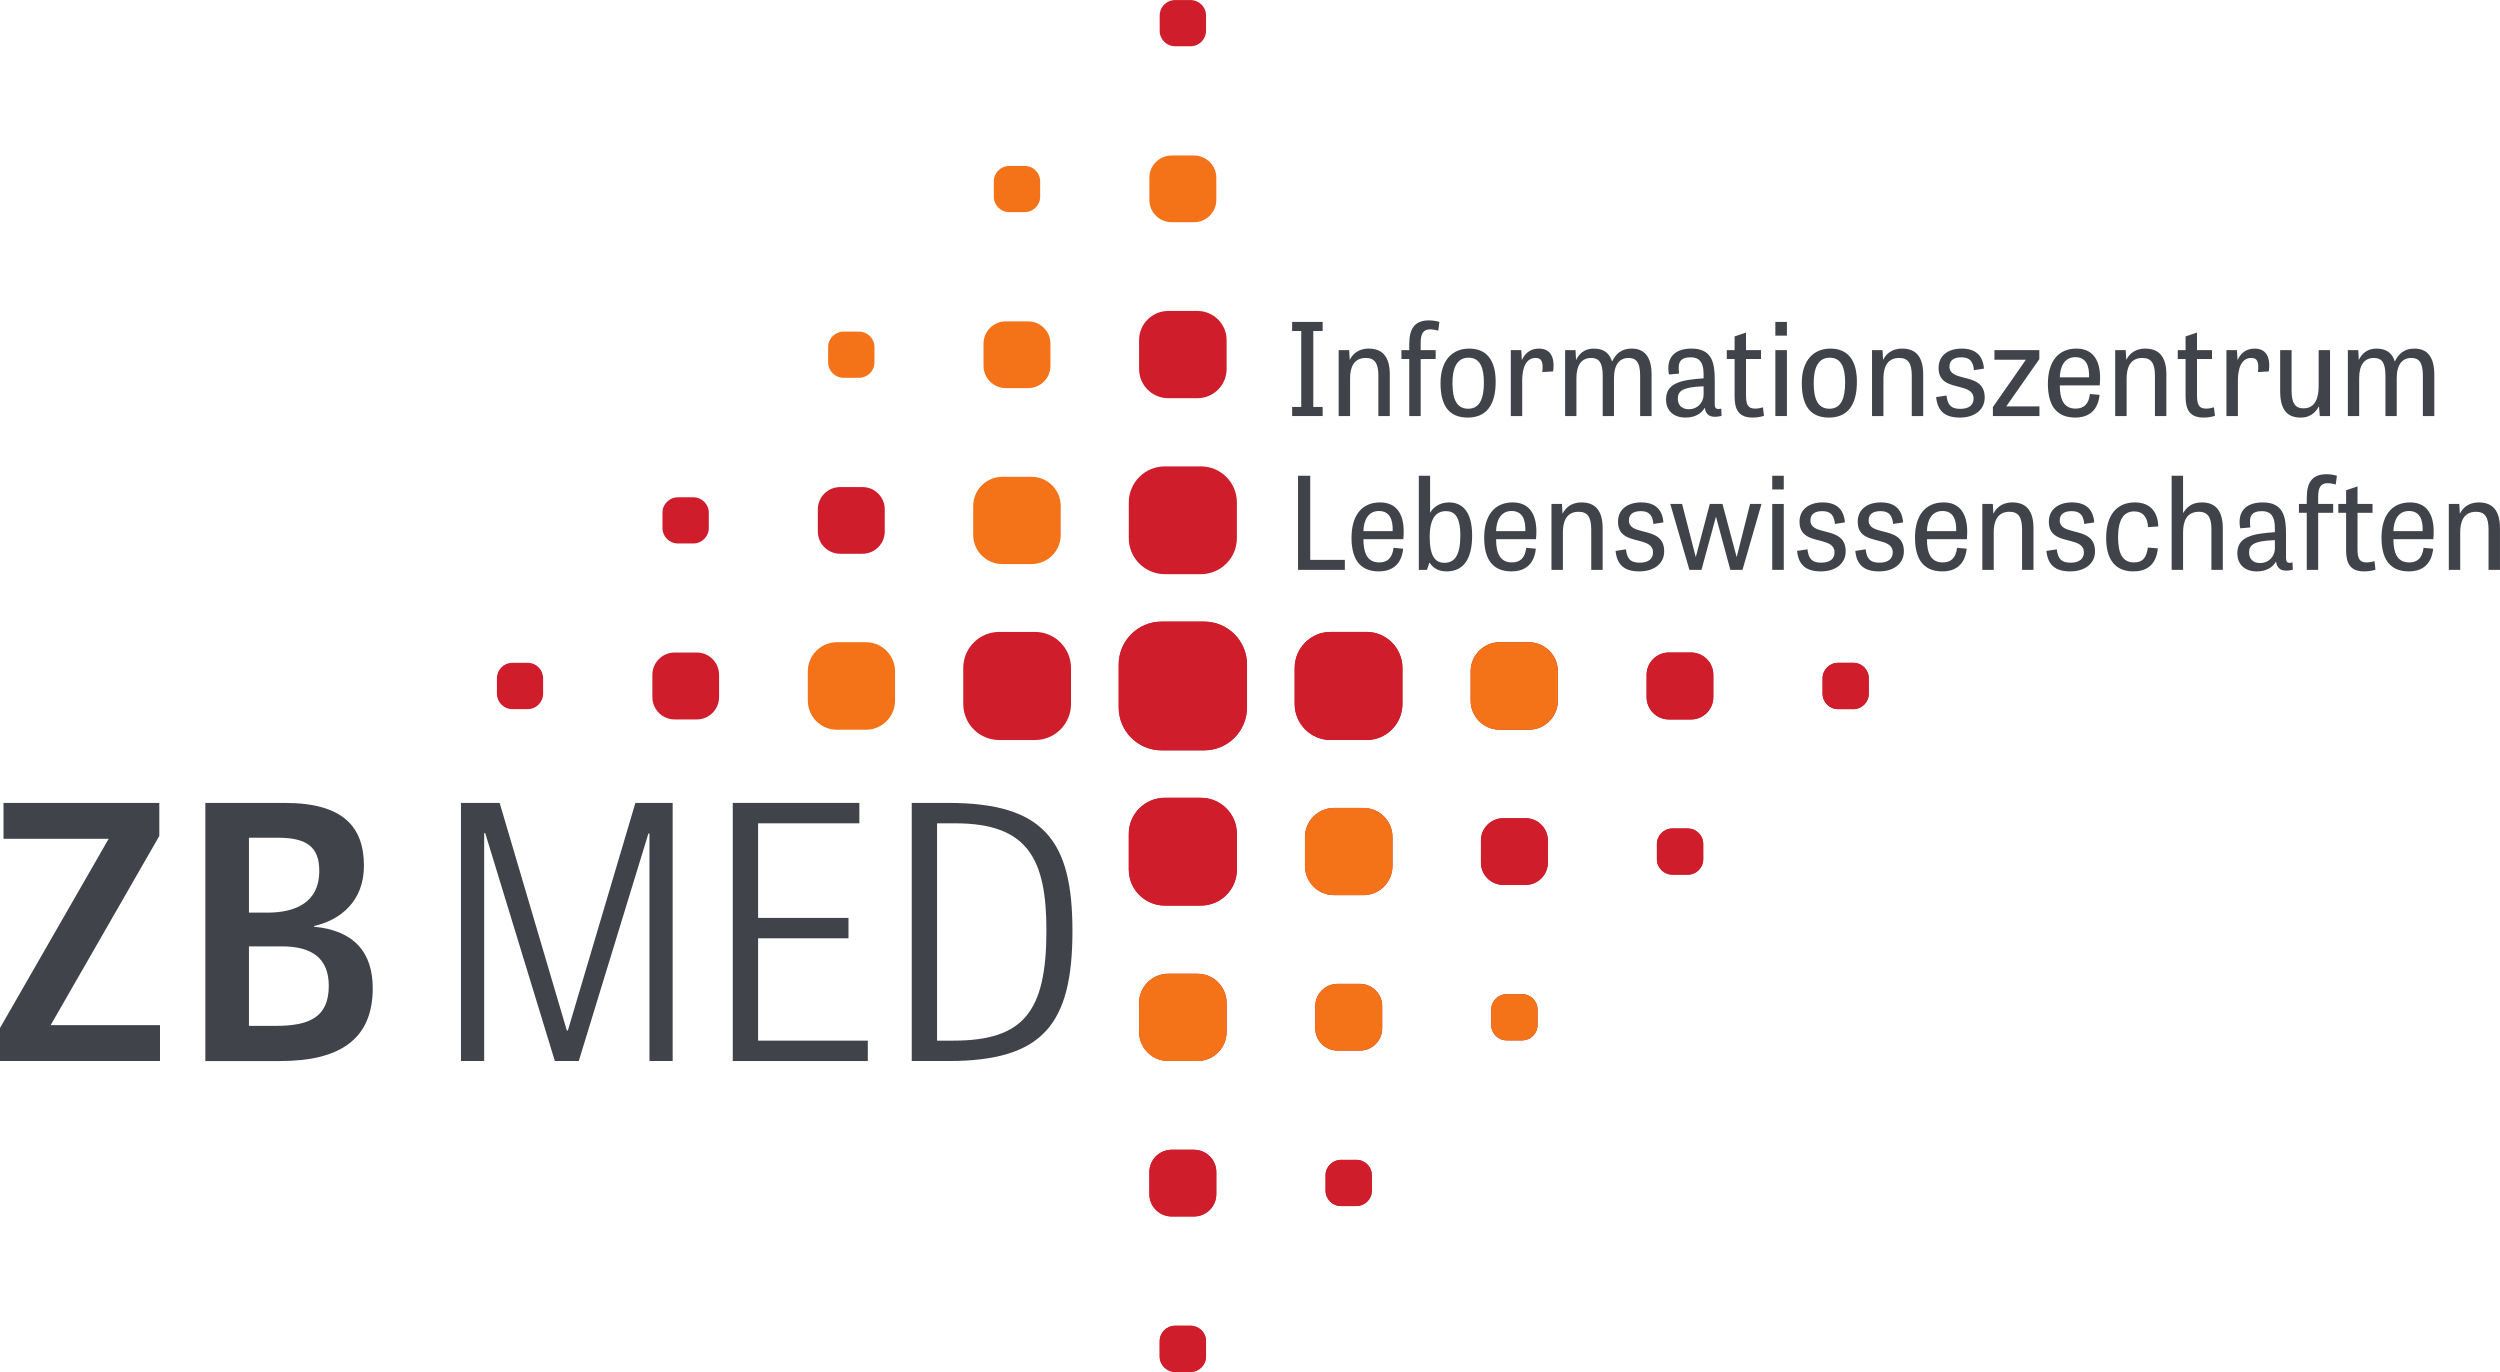 <?xml version="1.0" encoding="UTF-8" standalone="no"?>
<svg xmlns:dc="http://purl.org/dc/elements/1.1/" xmlns:cc="http://creativecommons.org/ns#" xmlns:rdf="http://www.w3.org/1999/02/22-rdf-syntax-ns#" xmlns:svg="http://www.w3.org/2000/svg" xmlns="http://www.w3.org/2000/svg" viewBox="0 0 187.262 102.763" height="102.763" width="187.262" xml:space="preserve" version="1.1" id="svg2"><defs id="defs6"/><g transform="matrix(1.25,0,0,-1.25,0,102.763)" id="g10"><g transform="scale(0.1,0.1)" id="g12"><path id="path14" style="fill:#be1d2c;fill-opacity:1;fill-rule:nonzero;stroke:none" d="m 682.582,203.754 0,17.367 c 0,9.649 7.832,17.469 17.52,17.469 l 17.414,0 c 9.675,0 17.519,-7.82 17.519,-17.469 l 0,-17.367 c 0,-9.637 -7.844,-17.461 -17.519,-17.461 l -17.414,0 c -9.688,0 -17.52,7.824 -17.52,17.461 l 0,0"/><path id="path16" style="fill:#be1d2c;fill-opacity:1;fill-rule:nonzero;stroke:none" d="m 916.078,384.809 -17.363,0 c -9.637,0 -17.461,7.847 -17.461,17.519 l 0,17.422 c 0,9.668 7.824,17.512 17.461,17.512 l 17.363,0 c 9.649,0 17.473,-7.844 17.473,-17.512 l 0,-17.422 c 0,-9.672 -7.824,-17.519 -17.473,-17.519 l 0,0"/><path id="path18" style="fill:#be1d2c;fill-opacity:1;fill-rule:nonzero;stroke:none" d="m 781.988,303.152 0,17.364 c 0,9.64 7.84,17.457 17.508,17.457 l 17.422,0 c 9.668,0 17.512,-7.817 17.512,-17.457 l 0,-17.364 c 0,-9.644 -7.844,-17.461 -17.512,-17.461 l -17.422,0 c -9.668,0 -17.508,7.817 -17.508,17.461 l 0,0"/><path id="path20" style="fill:#d01d2c;fill-opacity:1;fill-rule:nonzero;stroke:none" d="m 735.035,618.316 0,-17.371 c 0,-9.64 -7.844,-17.461 -17.519,-17.461 l -17.422,0 c -9.68,0 -17.512,7.821 -17.512,17.461 l 0,17.371 c 0,9.649 7.832,17.461 17.512,17.461 l 17.422,0 c 9.675,0 17.519,-7.812 17.519,-17.461 l 0,0"/><path id="path22" style="fill:#f47218;fill-opacity:1;fill-rule:nonzero;stroke:none" d="m 501.527,437.262 17.364,0 c 9.648,0 17.461,-7.844 17.461,-17.512 l 0,-17.422 c 0,-9.672 -7.813,-17.519 -17.461,-17.519 l -17.364,0 c -9.648,0 -17.461,7.847 -17.461,17.519 l 0,17.422 c 0,9.668 7.813,17.512 17.461,17.512 l 0,0"/><path id="path24" style="fill:#f47218;fill-opacity:1;fill-rule:nonzero;stroke:none" d="m 635.629,518.922 0,-17.367 c 0,-9.641 -7.84,-17.461 -17.508,-17.461 l -17.422,0 c -9.668,0 -17.511,7.82 -17.511,17.461 l 0,17.367 c 0,9.641 7.843,17.461 17.511,17.461 l 17.422,0 c 9.668,0 17.508,-7.82 17.508,-17.461 l 0,0"/><path id="path26" style="fill:#f47218;fill-opacity:1;fill-rule:nonzero;stroke:none" d="m 682.582,203.754 0,17.367 c 0,9.649 7.832,17.469 17.52,17.469 l 17.414,0 c 9.675,0 17.519,-7.82 17.519,-17.469 l 0,-17.367 c 0,-9.637 -7.844,-17.461 -17.519,-17.461 l -17.414,0 c -9.688,0 -17.52,7.824 -17.52,17.461 l 0,0"/><path id="path28" style="fill:#f47218;fill-opacity:1;fill-rule:nonzero;stroke:none" d="m 781.988,303.152 0,17.364 c 0,9.64 7.84,17.457 17.508,17.457 l 17.422,0 c 9.668,0 17.512,-7.817 17.512,-17.457 l 0,-17.364 c 0,-9.644 -7.844,-17.461 -17.512,-17.461 l -17.422,0 c -9.668,0 -17.508,7.817 -17.508,17.461 l 0,0"/><path id="path30" style="fill:#f47218;fill-opacity:1;fill-rule:nonzero;stroke:none" d="m 916.078,384.809 -17.363,0 c -9.637,0 -17.461,7.847 -17.461,17.519 l 0,17.422 c 0,9.668 7.824,17.512 17.461,17.512 l 17.363,0 c 9.649,0 17.473,-7.844 17.473,-17.512 l 0,-17.422 c 0,-9.672 -7.824,-17.519 -17.473,-17.519 l 0,0"/><path id="path32" style="fill:#be1d2c;fill-opacity:1;fill-rule:nonzero;stroke:none" d="m 676.41,301.016 0,21.457 c 0,11.902 9.688,21.57 21.641,21.57 l 21.515,0 c 11.942,0 21.629,-9.668 21.629,-21.57 l 0,-21.457 c 0,-11.914 -9.687,-21.575 -21.629,-21.575 l -21.515,0 c -11.953,0 -21.641,9.661 -21.641,21.575 l 0,0"/><path id="path34" style="fill:#be1d2c;fill-opacity:1;fill-rule:nonzero;stroke:none" d="m 688.746,106.504 0,13.277 c 0,7.371 6.004,13.348 13.399,13.348 l 13.32,0 c 7.402,0 13.398,-5.977 13.398,-13.348 l 0,-13.277 c 0,-7.383 -5.996,-13.36 -13.398,-13.36 l -13.32,0 c -7.395,0 -13.399,5.977 -13.399,13.36 l 0,0"/><path id="path36" style="fill:#be1d2c;fill-opacity:1;fill-rule:nonzero;stroke:none" d="m 818.844,378.648 -21.465,0 c -11.906,0 -21.574,9.688 -21.574,21.629 l 0,21.52 c 0,11.941 9.668,21.637 21.574,21.637 l 21.465,0 c 11.914,0 21.562,-9.696 21.562,-21.637 l 0,-21.52 c 0,-11.941 -9.648,-21.629 -21.562,-21.629 l 0,0"/><path id="path38" style="fill:#be1d2c;fill-opacity:1;fill-rule:nonzero;stroke:none" d="m 1013.34,390.98 -13.28,0 c -7.369,0 -13.357,5.997 -13.357,13.395 l 0,13.324 c 0,7.395 5.988,13.391 13.357,13.391 l 13.28,0 c 7.39,0 13.35,-5.996 13.35,-13.391 l 0,-13.324 c 0,-7.398 -5.96,-13.395 -13.35,-13.395 l 0,0"/><path id="path40" style="fill:#be1d2c;fill-opacity:1;fill-rule:nonzero;stroke:none" d="m 887.438,305.176 0,13.277 c 0,7.383 5.996,13.36 13.386,13.36 l 13.321,0 c 7.394,0 13.398,-5.977 13.398,-13.36 l 0,-13.277 c 0,-7.371 -6.004,-13.352 -13.398,-13.352 l -13.321,0 c -7.39,0 -13.386,5.981 -13.386,13.352 l 0,0"/><path id="path42" style="fill:#be1d2c;fill-opacity:1;fill-rule:nonzero;stroke:none" d="m 788.148,205.898 0,13.278 c 0,7.379 5.997,13.351 13.399,13.351 l 13.32,0 c 7.395,0 13.391,-5.972 13.391,-13.351 l 0,-13.278 c 0,-7.378 -5.996,-13.355 -13.391,-13.355 l -13.32,0 c -7.402,0 -13.399,5.977 -13.399,13.355 l 0,0"/><path id="path44" style="fill:#d01d2c;fill-opacity:1;fill-rule:nonzero;stroke:none" d="m 676.41,301.016 0,21.457 c 0,11.902 9.688,21.57 21.641,21.57 l 21.515,0 c 11.942,0 21.629,-9.668 21.629,-21.57 l 0,-21.457 c 0,-11.914 -9.687,-21.575 -21.629,-21.575 l -21.515,0 c -11.953,0 -21.641,9.661 -21.641,21.575 l 0,0"/><path id="path46" style="fill:#d01d2c;fill-opacity:1;fill-rule:nonzero;stroke:none" d="m 688.746,106.504 0,13.277 c 0,7.371 6.004,13.348 13.399,13.348 l 13.32,0 c 7.402,0 13.398,-5.977 13.398,-13.348 l 0,-13.277 c 0,-7.383 -5.996,-13.36 -13.398,-13.36 l -13.32,0 c -7.395,0 -13.399,5.977 -13.399,13.36 l 0,0"/><path id="path48" style="fill:#d01d2c;fill-opacity:1;fill-rule:nonzero;stroke:none" d="m 818.844,378.648 -21.465,0 c -11.906,0 -21.574,9.688 -21.574,21.629 l 0,21.52 c 0,11.941 9.668,21.637 21.574,21.637 l 21.465,0 c 11.914,0 21.562,-9.696 21.562,-21.637 l 0,-21.52 c 0,-11.941 -9.648,-21.629 -21.562,-21.629 l 0,0"/><path id="path50" style="fill:#d01d2c;fill-opacity:1;fill-rule:nonzero;stroke:none" d="m 1013.34,390.98 -13.28,0 c -7.369,0 -13.357,5.997 -13.357,13.395 l 0,13.324 c 0,7.395 5.988,13.391 13.357,13.391 l 13.28,0 c 7.39,0 13.35,-5.996 13.35,-13.391 l 0,-13.324 c 0,-7.398 -5.96,-13.395 -13.35,-13.395 l 0,0"/><path id="path52" style="fill:#d01d2c;fill-opacity:1;fill-rule:nonzero;stroke:none" d="m 887.438,305.176 0,13.277 c 0,7.383 5.996,13.36 13.386,13.36 l 13.321,0 c 7.394,0 13.398,-5.977 13.398,-13.36 l 0,-13.277 c 0,-7.371 -6.004,-13.352 -13.398,-13.352 l -13.321,0 c -7.39,0 -13.386,5.981 -13.386,13.352 l 0,0"/><path id="path54" style="fill:#f47218;fill-opacity:1;fill-rule:nonzero;stroke:none" d="m 788.148,205.898 0,13.278 c 0,7.379 5.997,13.351 13.399,13.351 l 13.32,0 c 7.395,0 13.391,-5.972 13.391,-13.351 l 0,-13.278 c 0,-7.378 -5.996,-13.355 -13.391,-13.355 l -13.32,0 c -7.402,0 -13.399,5.977 -13.399,13.355 l 0,0"/><path id="path56" style="fill:#d01d2c;fill-opacity:1;fill-rule:nonzero;stroke:none" d="m 741.195,521.063 0,-21.454 c 0,-11.914 -9.687,-21.574 -21.629,-21.574 l -21.515,0 c -11.953,0 -21.641,9.66 -21.641,21.574 l 0,21.454 c 0,11.906 9.688,21.57 21.641,21.57 l 21.515,0 c 11.942,0 21.629,-9.664 21.629,-21.57 l 0,0"/><path id="path58" style="fill:#f47218;fill-opacity:1;fill-rule:nonzero;stroke:none" d="m 728.863,715.57 0,-13.273 c 0,-7.379 -5.996,-13.363 -13.398,-13.363 l -13.32,0 c -7.395,0 -13.399,5.984 -13.399,13.363 l 0,13.273 c 0,7.379 6.004,13.356 13.399,13.356 l 13.32,0 c 7.402,0 13.398,-5.977 13.398,-13.356 l 0,0"/><path id="path60" style="fill:#d01d2c;fill-opacity:1;fill-rule:nonzero;stroke:none" d="m 598.785,443.434 21.445,0 c 11.922,0 21.571,-9.696 21.571,-21.637 l 0,-21.52 c 0,-11.941 -9.649,-21.629 -21.571,-21.629 l -21.445,0 c -11.914,0 -21.574,9.688 -21.574,21.629 l 0,21.52 c 0,11.941 9.66,21.637 21.574,21.637 l 0,0"/><path id="path62" style="fill:#d01d2c;fill-opacity:1;fill-rule:nonzero;stroke:none" d="m 404.273,431.09 13.27,0 c 7.383,0 13.359,-5.996 13.359,-13.391 l 0,-13.324 c 0,-7.398 -5.976,-13.395 -13.359,-13.395 l -13.27,0 c -7.378,0 -13.355,5.997 -13.355,13.395 l 0,13.324 c 0,7.395 5.977,13.391 13.355,13.391 l 0,0"/><path id="path64" style="fill:#d01d2c;fill-opacity:1;fill-rule:nonzero;stroke:none" d="m 530.18,516.895 0,-13.282 c 0,-7.375 -5.985,-13.351 -13.387,-13.351 l -13.32,0 c -7.403,0 -13.399,5.976 -13.399,13.351 l 0,13.282 c 0,7.371 5.996,13.347 13.399,13.347 l 13.32,0 c 7.402,0 13.387,-5.976 13.387,-13.347 l 0,0"/><path id="path66" style="fill:#f47218;fill-opacity:1;fill-rule:nonzero;stroke:none" d="m 629.469,616.176 0,-13.281 c 0,-7.379 -5.996,-13.356 -13.399,-13.356 l -13.32,0 c -7.395,0 -13.391,5.977 -13.391,13.356 l 0,13.281 c 0,7.375 5.996,13.344 13.391,13.344 l 13.32,0 c 7.403,0 13.399,-5.969 13.399,-13.344 l 0,0"/><path id="path68" style="fill:#be1d2c;fill-opacity:1;fill-rule:nonzero;stroke:none" d="m 812.816,99.394 -9.218,0 c -5.118,0 -9.278,4.141 -9.278,9.246 l 0,9.195 c 0,5.109 4.16,9.242 9.278,9.242 l 9.218,0 c 5.118,0 9.258,-4.133 9.258,-9.242 l 0,-9.195 c 0,-5.106 -4.14,-9.246 -9.258,-9.246 l 0,0"/><path id="path70" style="fill:#be1d2c;fill-opacity:1;fill-rule:nonzero;stroke:none" d="m 912.094,198.676 -9.227,0 c -5.117,0 -9.269,4.137 -9.269,9.25 l 0,9.191 c 0,5.102 4.152,9.246 9.269,9.246 l 9.227,0 c 5.129,0 9.277,-4.144 9.277,-9.246 l 0,-9.191 c 0,-5.113 -4.148,-9.25 -9.277,-9.25 l 0,0"/><path id="path72" style="fill:#be1d2c;fill-opacity:1;fill-rule:nonzero;stroke:none" d="m 1011.38,297.965 -9.23,0 c -5.115,0 -9.275,4.129 -9.275,9.242 l 0,9.188 c 0,5.105 4.16,9.246 9.275,9.246 l 9.23,0 c 5.11,0 9.26,-4.141 9.26,-9.246 l 0,-9.188 c 0,-5.113 -4.15,-9.242 -9.26,-9.242 l 0,0"/><path id="path74" style="fill:#be1d2c;fill-opacity:1;fill-rule:nonzero;stroke:none" d="m 1119.85,415.648 0,-9.222 c 0,-5.125 -4.14,-9.278 -9.26,-9.278 l -9.17,0 c -5.12,0 -9.26,4.153 -9.26,9.278 l 0,9.222 c 0,5.122 4.14,9.274 9.26,9.274 l 9.17,0 c 5.12,0 9.26,-4.152 9.26,-9.274 l 0,0"/><path id="path76" style="fill:#be1d2c;fill-opacity:1;fill-rule:nonzero;stroke:none" d="m 721.578,372.473 -25.539,0 c -14.187,0 -25.684,11.531 -25.684,25.765 l 0,25.606 c 0,14.219 11.497,25.761 25.684,25.761 l 25.539,0 c 14.188,0 25.684,-11.542 25.684,-25.761 l 0,-25.606 c 0,-14.234 -11.496,-25.765 -25.684,-25.765 l 0,0"/><path id="path78" style="fill:#d01d2c;fill-opacity:1;fill-rule:nonzero;stroke:none" d="m 812.816,99.394 -9.218,0 c -5.118,0 -9.278,4.141 -9.278,9.246 l 0,9.195 c 0,5.109 4.16,9.242 9.278,9.242 l 9.218,0 c 5.118,0 9.258,-4.133 9.258,-9.242 l 0,-9.195 c 0,-5.106 -4.14,-9.246 -9.258,-9.246 l 0,0"/><path id="path80" style="fill:#f47218;fill-opacity:1;fill-rule:nonzero;stroke:none" d="m 912.094,198.676 -9.227,0 c -5.117,0 -9.269,4.137 -9.269,9.25 l 0,9.191 c 0,5.102 4.152,9.246 9.269,9.246 l 9.227,0 c 5.129,0 9.277,-4.144 9.277,-9.246 l 0,-9.191 c 0,-5.113 -4.148,-9.25 -9.277,-9.25 l 0,0"/><path id="path82" style="fill:#d01d2c;fill-opacity:1;fill-rule:nonzero;stroke:none" d="m 1011.38,297.965 -9.23,0 c -5.115,0 -9.275,4.129 -9.275,9.242 l 0,9.188 c 0,5.105 4.16,9.246 9.275,9.246 l 9.23,0 c 5.11,0 9.26,-4.141 9.26,-9.246 l 0,-9.188 c 0,-5.113 -4.15,-9.242 -9.26,-9.242 l 0,0"/><path id="path84" style="fill:#d01d2c;fill-opacity:1;fill-rule:nonzero;stroke:none" d="m 1119.85,415.648 0,-9.222 c 0,-5.125 -4.14,-9.278 -9.26,-9.278 l -9.17,0 c -5.12,0 -9.26,4.153 -9.26,9.278 l 0,9.222 c 0,5.122 4.14,9.274 9.26,9.274 l 9.17,0 c 5.12,0 9.26,-4.152 9.26,-9.274 l 0,0"/><path id="path86" style="fill:#d01d2c;fill-opacity:1;fill-rule:nonzero;stroke:none" d="m 721.578,372.473 -25.539,0 c -14.187,0 -25.684,11.531 -25.684,25.765 l 0,25.606 c 0,14.219 11.497,25.761 25.684,25.761 l 25.539,0 c 14.188,0 25.684,-11.542 25.684,-25.761 l 0,-25.606 c 0,-14.234 -11.496,-25.765 -25.684,-25.765 l 0,0"/><path id="path88" style="fill:#f47218;fill-opacity:1;fill-rule:nonzero;stroke:none" d="m 604.801,722.672 9.219,0 c 5.125,0 9.277,-4.141 9.277,-9.242 l 0,-9.192 c 0,-5.113 -4.152,-9.25 -9.277,-9.25 l -9.219,0 c -5.117,0 -9.278,4.137 -9.278,9.25 l 0,9.192 c 0,5.101 4.161,9.242 9.278,9.242 l 0,0"/><path id="path90" style="fill:#f47218;fill-opacity:1;fill-rule:nonzero;stroke:none" d="m 505.523,623.387 9.219,0 c 5.117,0 9.266,-4.129 9.266,-9.239 l 0,-9.191 c 0,-5.105 -4.149,-9.242 -9.266,-9.242 l -9.219,0 c -5.128,0 -9.277,4.137 -9.277,9.242 l 0,9.191 c 0,5.11 4.149,9.239 9.277,9.239 l 0,0"/><path id="path92" style="fill:#d01d2c;fill-opacity:1;fill-rule:nonzero;stroke:none" d="m 406.234,524.117 9.231,0 c 5.117,0 9.265,-4.14 9.265,-9.246 l 0,-9.195 c 0,-5.106 -4.148,-9.246 -9.265,-9.246 l -9.231,0 c -5.117,0 -9.265,4.14 -9.265,9.246 l 0,9.195 c 0,5.106 4.148,9.246 9.265,9.246 l 0,0"/><path id="path94" style="fill:#d01d2c;fill-opacity:1;fill-rule:nonzero;stroke:none" d="m 297.77,406.426 0,9.222 c 0,5.122 4.132,9.274 9.246,9.274 l 9.195,0 c 5.102,0 9.242,-4.152 9.242,-9.274 l 0,-9.222 c 0,-5.125 -4.14,-9.278 -9.242,-9.278 l -9.195,0 c -5.114,0 -9.246,4.153 -9.246,9.278 l 0,0"/><path id="path96" style="fill:#be1d2c;fill-opacity:1;fill-rule:nonzero;stroke:none" d="m 713.422,0 -9.227,0 c -5.117,0 -9.269,4.145 -9.269,9.242 l 0,9.195 c 0,5.113 4.152,9.242 9.269,9.242 l 9.227,0 c 5.129,0 9.277,-4.129 9.277,-9.242 l 0,-9.195 C 722.699,4.145 718.551,0 713.422,0 l 0,0"/><path id="path98" style="fill:#d01d2c;fill-opacity:1;fill-rule:nonzero;stroke:none" d="m 713.422,0 -9.227,0 c -5.117,0 -9.269,4.145 -9.269,9.242 l 0,9.195 c 0,5.113 4.152,9.242 9.269,9.242 l 9.227,0 c 5.129,0 9.277,-4.129 9.277,-9.242 l 0,-9.195 C 722.699,4.145 718.551,0 713.422,0 l 0,0"/><path id="path100" style="fill:#d01d2c;fill-opacity:1;fill-rule:nonzero;stroke:none" d="m 704.195,822.074 9.219,0 c 5.137,0 9.285,-4.144 9.285,-9.246 l 0,-9.195 c 0,-5.11 -4.148,-9.25 -9.285,-9.25 l -9.219,0 c -5.117,0 -9.269,4.14 -9.269,9.25 l 0,9.195 c 0,5.102 4.152,9.246 9.269,9.246 l 0,0"/><path id="path102" style="fill:#41434a;fill-opacity:1;fill-rule:nonzero;stroke:none" d="m 2.109,340.969 93.352,0 0,-19.817 -65.113,-113.363 65.535,0 0,-21.496 -95.883,0 0,19.805 65.117,113.375 -63.008,0 0,21.496"/><path id="path104" style="fill:#41434a;fill-opacity:1;fill-rule:nonzero;stroke:none" d="m 164.988,207.363 c 20.024,0 32.028,4.848 32.028,24.028 0,16.437 -10.114,23.597 -27.817,23.597 l -20.015,0 0,-47.625 15.804,0 z m -4.847,67.856 c 15.8,0 31.187,5.269 31.187,25.078 0,14.113 -7.379,19.805 -24.652,19.805 l -17.492,0 0,-44.883 10.957,0 z m -37.09,-88.926 0,154.676 47.629,0 c 35.187,0 47.41,-14.543 47.41,-37.727 0,-21.488 -14.539,-32.66 -29.922,-36.031 l 0,-0.418 c 24.445,-2.324 35.191,-15.809 35.191,-36.883 0,-31.398 -20.859,-43.617 -55.425,-43.617 l -44.883,0"/><path id="path106" style="fill:#41434a;fill-opacity:1;fill-rule:nonzero;stroke:none" d="m 332.496,186.293 -41.726,136.551 -0.629,0 0,-136.551 -13.911,0 0,154.676 23.18,0 40.246,-136.34 0.641,0 40.457,136.34 22.336,0 0,-154.676 -13.906,0 0,136.344 -0.633,0 -41.731,-136.344 -14.324,0"/><path id="path108" style="fill:#41434a;fill-opacity:1;fill-rule:nonzero;stroke:none" d="m 508.441,259.84 -54.16,0 0,-61.328 65.742,0 0,-12.219 -80.918,0 0,154.676 75.86,0 0,-12.231 -60.684,0 0,-56.679 54.16,0 0,-12.219"/><path id="path110" style="fill:#41434a;fill-opacity:1;fill-rule:nonzero;stroke:none" d="m 571.227,198.512 c 42.136,0 55.828,17.285 55.828,65.957 0,42.992 -11.16,64.269 -54.571,64.269 l -10.957,0 0,-130.226 9.7,0 z m -24.875,-12.219 0,154.676 21.925,0 c 57.723,0 74.375,-22.977 74.375,-76.711 0,-56.051 -17.695,-77.965 -74.375,-77.965 l -21.925,0"/><path id="path112" style="fill:#41434a;fill-opacity:1;fill-rule:nonzero;stroke:none" d="m 786.973,578.254 5.605,0 0,-5.457 -18.281,0 0,5.457 5.461,0 0,45.492 -5.461,0 0,5.453 18.281,0 0,-5.453 -5.605,0 0,-45.492"/><path id="path114" style="fill:#41434a;fill-opacity:1;fill-rule:nonzero;stroke:none" d="m 832.816,572.797 -6.843,0 0,24.207 c 0,7.375 -2.227,10.601 -7.532,10.601 -7.586,0 -9.421,-6.218 -9.421,-12.292 l 0,-22.516 -6.84,0 0,39.5 6.297,0 0.324,-5.77 0.078,0 c 1.355,2.77 4.504,6.688 11.262,6.688 8.3,0 12.675,-4.918 12.675,-15.445 l 0,-24.973"/><path id="path116" style="fill:#41434a;fill-opacity:1;fill-rule:nonzero;stroke:none" d="m 839.789,612.297 4.688,0 0,3.609 c 0,8.84 2.921,14.215 11.836,14.215 2.539,0 4.992,-0.543 6.23,-0.922 l -0.691,-5.226 c -1.457,0.382 -3.145,0.773 -4.922,0.773 -4.219,0 -5.606,-2.848 -5.606,-8.148 l 0,-4.301 8.985,0 0,-5.309 -8.985,0 0,-34.191 -6.847,0 0,34.191 -4.688,0 0,5.309"/><path id="path118" style="fill:#41434a;fill-opacity:1;fill-rule:nonzero;stroke:none" d="m 889.203,592.852 c 0,8.757 -2.156,14.906 -9.219,14.906 -7.07,0 -9.609,-6.371 -9.609,-15.137 0,-8.988 2.07,-15.441 9.453,-15.441 7.141,0 9.375,6.609 9.375,15.672 z m -25.984,-0.309 c 0,13.605 7.078,20.672 17.148,20.672 10.449,0 15.899,-6.91 15.899,-19.899 0,-14.218 -5.84,-21.441 -16.75,-21.441 -11.289,0 -16.297,7.223 -16.297,20.668"/><path id="path120" style="fill:#41434a;fill-opacity:1;fill-rule:nonzero;stroke:none" d="m 924.223,599.148 c 0.695,6.614 -0.692,8.457 -4.071,8.457 -5.839,0 -7.988,-6.218 -7.988,-13.449 l 0,-21.359 -6.836,0 0,39.5 6.297,0 0.305,-5.77 0.156,0 c 1.465,3.383 4.617,6.688 10.059,6.688 6.218,0 9.832,-4.149 8.543,-13.68 l -6.465,-0.387"/><path id="path122" style="fill:#41434a;fill-opacity:1;fill-rule:nonzero;stroke:none" d="m 966.02,605.453 c 2.382,4.844 5.761,7.762 11.679,7.762 7.531,0 11.992,-4.606 11.992,-15.676 l 0,-24.742 -6.855,0 0,24.207 c 0,8.379 -2.684,10.601 -6.981,10.601 -5.078,0 -8.691,-3.691 -8.691,-11.984 l 0,-22.824 -6.758,0 0,24.207 c 0,8.219 -2.539,10.601 -6.914,10.601 -5.617,0 -8.84,-4.07 -8.84,-12.062 l 0,-22.746 -6.765,0 0,39.5 6.23,0 0.313,-5.848 0.078,0 c 1.523,3.231 4.531,6.766 10.515,6.766 6.848,0 9.68,-3.535 10.997,-7.762"/><path id="path124" style="fill:#41434a;fill-opacity:1;fill-rule:nonzero;stroke:none" d="m 1020.86,590.625 c -12.92,-0.465 -15.44,-2.922 -15.44,-7.457 0,-3.609 2.15,-6.297 6.75,-6.297 4.7,0 8.69,3.692 8.69,8.91 l 0,4.844 z m 10.76,-17.75 c -1.54,-0.387 -2.85,-0.539 -3.92,-0.539 -4.15,0 -5.61,2.223 -6.14,5.457 -1.93,-3.535 -5.92,-5.918 -11.46,-5.918 -8.37,0 -11.756,5.305 -11.756,10.758 0,10.219 9.386,11.836 22.516,12.758 l 0,2.605 c 0,7.844 -3.3,9.992 -7.75,9.992 -5.93,0 -7.16,-2.765 -7.16,-6.3 0,-1.153 0.08,-2.301 0.23,-3.45 l -6.07,-0.543 c -0.301,1.305 -0.38,2.614 -0.38,3.836 0,6.844 4.23,11.684 13.91,11.684 12.29,0 13.9,-8.606 13.9,-18.668 l 0,-14.527 c 0,-2.071 0.54,-2.993 2.15,-2.993 0.47,0 1.09,0.071 1.77,0.223 l 0.16,-4.375"/><path id="path126" style="fill:#41434a;fill-opacity:1;fill-rule:nonzero;stroke:none" d="m 1034.76,612.297 4.68,0 0,8.215 6.84,2.308 0,-10.523 8.99,0 0,-5.309 -8.99,0 0,-21.816 c 0,-5.453 1.16,-7.922 5.38,-7.922 1.76,0 3.31,0.309 4.77,0.773 l 0.61,-5.07 c -1.31,-0.543 -3.92,-1.078 -6.76,-1.078 -8.22,0 -10.84,4.609 -10.84,12.52 l 0,22.593 -4.68,0 0,5.309"/><path id="path128" style="fill:#41434a;fill-opacity:1;fill-rule:nonzero;stroke:none" d="m 1063.86,612.297 6.93,0 0,-39.5 -6.93,0 0,39.5 z m 0,16.902 6.93,0 0,-8.222 -6.93,0 0,8.222"/><path id="path130" style="fill:#41434a;fill-opacity:1;fill-rule:nonzero;stroke:none" d="m 1105.67,592.852 c 0,8.757 -2.15,14.906 -9.22,14.906 -7.08,0 -9.61,-6.371 -9.61,-15.137 0,-8.988 2.07,-15.441 9.45,-15.441 7.15,0 9.38,6.609 9.38,15.672 z m -25.97,-0.309 c 0,13.605 7.06,20.672 17.12,20.672 10.47,0 15.91,-6.91 15.91,-19.899 0,-14.218 -5.84,-21.441 -16.74,-21.441 -11.3,0 -16.29,7.223 -16.29,20.668"/><path id="path132" style="fill:#41434a;fill-opacity:1;fill-rule:nonzero;stroke:none" d="m 1152.46,572.797 -6.85,0 0,24.207 c 0,7.375 -2.23,10.601 -7.53,10.601 -7.62,0 -9.46,-6.218 -9.46,-12.292 l 0,-22.516 -6.83,0 0,39.5 6.3,0 0.3,-5.77 0.08,0 c 1.39,2.77 4.54,6.688 11.3,6.688 8.3,0 12.69,-4.918 12.69,-15.445 l 0,-24.973"/><path id="path134" style="fill:#41434a;fill-opacity:1;fill-rule:nonzero;stroke:none" d="m 1182.87,600.309 c -0.46,4.996 -2.39,7.679 -7.53,7.679 -4.46,0 -7.15,-1.761 -7.15,-5.531 0,-4.383 4,-5.453 8.52,-6.609 5.84,-1.457 12.6,-3.071 12.6,-11.907 0,-7.691 -6.38,-12.066 -14.89,-12.066 -8.77,0 -13.38,3.77 -14.22,12.297 l 6.22,0.922 c 0.62,-5.153 2.31,-7.996 8.22,-7.996 5.54,0 8,2.539 8,6.148 0,4.535 -3.85,5.762 -8.22,6.914 -5.93,1.539 -12.76,2.766 -12.76,11.449 0,7.688 6.06,11.606 13.82,11.606 8.46,0 12.77,-4.223 13.38,-11.985 l -5.99,-0.921"/><path id="path136" style="fill:#41434a;fill-opacity:1;fill-rule:nonzero;stroke:none" d="m 1195.14,612.297 26.9,0 0,-5.387 -19.82,-28.347 19.89,0 0,-5.766 -27.89,0 0,5.379 19.76,28.351 -18.84,0 0,5.77"/><path id="path138" style="fill:#41434a;fill-opacity:1;fill-rule:nonzero;stroke:none" d="m 1251.85,596 c 0.23,7.152 -1.92,12.07 -8.22,12.07 -6.61,0 -9.15,-5.765 -9.31,-12.07 l 17.53,0 z m 6.3,-10.523 c -1.15,-11.067 -8.46,-13.602 -14.52,-13.602 -12.45,0 -16.45,8.688 -16.45,20.281 0,12.84 5.84,21.059 17.13,21.059 9.38,0 14.15,-6.379 14.15,-17.524 0,-1.457 -0.08,-2.914 -0.23,-4.535 l -23.91,0 c 0,-7.832 2.08,-13.906 9.45,-13.906 4.86,0 7.85,2.547 8.62,8.766 l 5.76,-0.539"/><path id="path140" style="fill:#41434a;fill-opacity:1;fill-rule:nonzero;stroke:none" d="m 1298.17,572.797 -6.85,0 0,24.207 c 0,7.375 -2.21,10.601 -7.52,10.601 -7.6,0 -9.45,-6.218 -9.45,-12.292 l 0,-22.516 -6.85,0 0,39.5 6.3,0 0.33,-5.77 0.06,0 c 1.38,2.77 4.54,6.688 11.3,6.688 8.3,0 12.68,-4.918 12.68,-15.445 l 0,-24.973"/><path id="path142" style="fill:#41434a;fill-opacity:1;fill-rule:nonzero;stroke:none" d="m 1305,612.297 4.68,0 0,8.215 6.84,2.308 0,-10.523 8.99,0 0,-5.309 -8.99,0 0,-21.816 c 0,-5.453 1.16,-7.922 5.39,-7.922 1.77,0 3.3,0.309 4.75,0.773 l 0.63,-5.07 c -1.32,-0.543 -3.93,-1.078 -6.78,-1.078 -8.22,0 -10.83,4.609 -10.83,12.52 l 0,22.593 -4.68,0 0,5.309"/><path id="path144" style="fill:#41434a;fill-opacity:1;fill-rule:nonzero;stroke:none" d="m 1353.09,599.148 c 0.68,6.614 -0.7,8.457 -4.07,8.457 -5.84,0 -7.99,-6.218 -7.99,-13.449 l 0,-21.359 -6.86,0 0,39.5 6.31,0 0.32,-5.77 0.15,0 c 1.46,3.383 4.61,6.688 10.06,6.688 6.23,0 9.84,-4.149 8.54,-13.68 l -6.46,-0.387"/><path id="path146" style="fill:#41434a;fill-opacity:1;fill-rule:nonzero;stroke:none" d="m 1366.37,612.297 6.84,0 0,-24.211 c 0,-7.445 2.15,-10.68 7.07,-10.68 7.37,0 9.14,6.688 9.14,13.219 l 0,21.672 6.84,0 0,-39.5 -6.15,0 -0.47,5.84 -0.06,0 c -1.46,-2.614 -4.23,-6.762 -10.98,-6.762 -8.16,0 -12.23,4.918 -12.23,15.754 l 0,24.668"/><path id="path148" style="fill:#41434a;fill-opacity:1;fill-rule:nonzero;stroke:none" d="m 1435.05,605.453 c 2.4,4.844 5.78,7.762 11.68,7.762 7.53,0 12,-4.606 12,-15.676 l 0,-24.742 -6.85,0 0,24.207 c 0,8.379 -2.69,10.601 -6.98,10.601 -5.08,0 -8.69,-3.691 -8.69,-11.984 l 0,-22.824 -6.76,0 0,24.207 c 0,8.219 -2.54,10.601 -6.93,10.601 -5.61,0 -8.82,-4.07 -8.82,-12.062 l 0,-22.746 -6.77,0 0,39.5 6.23,0 0.31,-5.848 0.07,0 c 1.53,3.231 4.53,6.766 10.53,6.766 6.83,0 9.68,-3.535 10.98,-7.762"/><path id="path150" style="fill:#41434a;fill-opacity:1;fill-rule:nonzero;stroke:none" d="m 785.141,486.605 20.742,0 0,-5.984 -28.047,0 0,56.391 7.305,0 0,-50.407"/><path id="path152" style="fill:#41434a;fill-opacity:1;fill-rule:nonzero;stroke:none" d="m 834.547,503.816 c 0.223,7.153 -1.926,12.071 -8.234,12.071 -6.61,0 -9.141,-5.766 -9.297,-12.071 l 17.531,0 z m 6.289,-10.519 c -1.152,-11.07 -8.449,-13.602 -14.523,-13.602 -12.442,0 -16.434,8.684 -16.434,20.285 0,12.833 5.828,21.055 17.129,21.055 9.383,0 14.14,-6.383 14.14,-17.519 0,-1.461 -0.078,-2.926 -0.234,-4.536 l -23.898,0 c 0,-7.843 2.082,-13.906 9.464,-13.906 4.833,0 7.833,2.531 8.594,8.758 l 5.762,-0.535"/><path id="path154" style="fill:#41434a;fill-opacity:1;fill-rule:nonzero;stroke:none" d="m 865.563,484.84 c 6.238,0 9.531,4.769 9.531,16.293 0,11.68 -3.614,14.676 -8.672,14.676 -5.996,0 -9.688,-4.536 -9.688,-15.442 0,-11.301 3.153,-15.527 8.829,-15.527 z m -15.352,-4.219 0,56.391 6.758,0 0,-22.125 0.066,0 c 1.465,2.765 5.235,6.148 11.231,6.148 7.062,0 13.898,-4.301 13.898,-19.824 0,-14.606 -5.527,-21.516 -15.363,-21.516 -4.61,0 -7.918,1.848 -10.067,5.145 l -0.226,0 -1.395,-4.219 -4.902,0"/><path id="path156" style="fill:#41434a;fill-opacity:1;fill-rule:nonzero;stroke:none" d="m 914.039,503.816 c 0.234,7.153 -1.926,12.071 -8.223,12.071 -6.601,0 -9.152,-5.766 -9.296,-12.071 l 17.519,0 z m 6.297,-10.519 c -1.152,-11.07 -8.445,-13.602 -14.52,-13.602 -12.441,0 -16.437,8.684 -16.437,20.285 0,12.833 5.84,21.055 17.129,21.055 9.375,0 14.152,-6.383 14.152,-17.519 0,-1.461 -0.09,-2.926 -0.246,-4.536 l -23.894,0 c 0,-7.843 2.078,-13.906 9.453,-13.906 4.851,0 7.84,2.531 8.601,8.758 l 5.762,-0.535"/><path id="path158" style="fill:#41434a;fill-opacity:1;fill-rule:nonzero;stroke:none" d="m 960.367,480.621 -6.836,0 0,24.199 c 0,7.383 -2.238,10.602 -7.539,10.602 -7.597,0 -9.445,-6.223 -9.445,-12.285 l 0,-22.516 -6.844,0 0,39.492 6.297,0 0.324,-5.761 0.078,0 c 1.368,2.765 4.532,6.683 11.278,6.683 8.312,0 12.687,-4.918 12.687,-15.449 l 0,-24.965"/><path id="path160" style="fill:#41434a;fill-opacity:1;fill-rule:nonzero;stroke:none" d="m 990.777,508.125 c -0.461,4.996 -2.382,7.684 -7.531,7.684 -4.453,0 -7.137,-1.766 -7.137,-5.532 0,-4.382 3.993,-5.457 8.516,-6.609 5.848,-1.457 12.617,-3.078 12.617,-11.91 0,-7.688 -6.398,-12.063 -14.914,-12.063 -8.769,0 -13.367,3.762 -14.219,12.285 l 6.223,0.93 c 0.613,-5.148 2.305,-7.992 8.231,-7.992 5.527,0 7.988,2.539 7.988,6.145 0,4.539 -3.848,5.769 -8.223,6.914 -5.918,1.543 -12.762,2.769 -12.762,11.457 0,7.683 6.082,11.601 13.836,11.601 8.45,0 12.754,-4.23 13.371,-11.988 l -5.996,-0.922"/><path id="path162" style="fill:#41434a;fill-opacity:1;fill-rule:nonzero;stroke:none" d="m 1012.36,480.621 -11.45,39.492 7.07,0 8.15,-31.734 0.08,0 8.37,31.734 7.6,0 8.46,-31.734 0.08,0 8,31.734 6.82,0 -11.37,-39.492 -7.29,0 -8.61,31.883 -8.69,-31.883 -7.22,0"/><path id="path164" style="fill:#41434a;fill-opacity:1;fill-rule:nonzero;stroke:none" d="m 1061.99,520.113 6.91,0 0,-39.492 -6.91,0 0,39.492 z m 0,16.899 6.91,0 0,-8.211 -6.91,0 0,8.211"/><path id="path166" style="fill:#41434a;fill-opacity:1;fill-rule:nonzero;stroke:none" d="m 1099.56,508.125 c -0.47,4.996 -2.4,7.684 -7.53,7.684 -4.46,0 -7.16,-1.766 -7.16,-5.532 0,-4.382 4,-5.457 8.53,-6.609 5.85,-1.457 12.61,-3.078 12.61,-11.91 0,-7.688 -6.38,-12.063 -14.91,-12.063 -8.76,0 -13.36,3.762 -14.22,12.285 l 6.22,0.93 c 0.63,-5.148 2.31,-7.992 8.22,-7.992 5.54,0 8,2.539 8,6.145 0,4.539 -3.84,5.769 -8.22,6.914 -5.92,1.543 -12.76,2.769 -12.76,11.457 0,7.683 6.08,11.601 13.83,11.601 8.46,0 12.76,-4.23 13.38,-11.988 l -5.99,-0.922"/><path id="path168" style="fill:#41434a;fill-opacity:1;fill-rule:nonzero;stroke:none" d="m 1134.43,508.125 c -0.47,4.996 -2.39,7.684 -7.53,7.684 -4.46,0 -7.15,-1.766 -7.15,-5.532 0,-4.382 4,-5.457 8.53,-6.609 5.84,-1.457 12.6,-3.078 12.6,-11.91 0,-7.688 -6.38,-12.063 -14.91,-12.063 -8.75,0 -13.37,3.762 -14.21,12.285 l 6.22,0.93 c 0.62,-5.148 2.31,-7.992 8.23,-7.992 5.52,0 7.98,2.539 7.98,6.145 0,4.539 -3.84,5.769 -8.22,6.914 -5.92,1.543 -12.75,2.769 -12.75,11.457 0,7.683 6.07,11.601 13.84,11.601 8.44,0 12.74,-4.23 13.36,-11.988 l -5.99,-0.922"/><path id="path170" style="fill:#41434a;fill-opacity:1;fill-rule:nonzero;stroke:none" d="m 1172.22,503.816 c 0.24,7.153 -1.92,12.071 -8.22,12.071 -6.61,0 -9.15,-5.766 -9.3,-12.071 l 17.52,0 z m 6.3,-10.519 c -1.16,-11.07 -8.45,-13.602 -14.52,-13.602 -12.45,0 -16.45,8.684 -16.45,20.285 0,12.833 5.84,21.055 17.14,21.055 9.38,0 14.14,-6.383 14.14,-17.519 0,-1.461 -0.08,-2.926 -0.23,-4.536 l -23.9,0 c 0,-7.843 2.07,-13.906 9.46,-13.906 4.84,0 7.83,2.531 8.6,8.758 l 5.76,-0.535"/><path id="path172" style="fill:#41434a;fill-opacity:1;fill-rule:nonzero;stroke:none" d="m 1218.54,480.621 -6.84,0 0,24.199 c 0,7.383 -2.22,10.602 -7.53,10.602 -7.6,0 -9.45,-6.223 -9.45,-12.285 l 0,-22.516 -6.83,0 0,39.492 6.29,0 0.31,-5.761 0.08,0 c 1.38,2.765 4.53,6.683 11.29,6.683 8.31,0 12.68,-4.918 12.68,-15.449 l 0,-24.965"/><path id="path174" style="fill:#41434a;fill-opacity:1;fill-rule:nonzero;stroke:none" d="m 1248.96,508.125 c -0.46,4.996 -2.38,7.684 -7.53,7.684 -4.45,0 -7.15,-1.766 -7.15,-5.532 0,-4.382 4,-5.457 8.54,-6.609 5.84,-1.457 12.6,-3.078 12.6,-11.91 0,-7.688 -6.38,-12.063 -14.92,-12.063 -8.76,0 -13.36,3.762 -14.21,12.285 l 6.22,0.93 c 0.62,-5.148 2.31,-7.992 8.23,-7.992 5.52,0 8,2.539 8,6.145 0,4.539 -3.85,5.769 -8.24,6.914 -5.92,1.543 -12.75,2.769 -12.75,11.457 0,7.683 6.07,11.601 13.84,11.601 8.44,0 12.75,-4.23 13.37,-11.988 l -6,-0.922"/><path id="path176" style="fill:#41434a;fill-opacity:1;fill-rule:nonzero;stroke:none" d="m 1287.21,506.207 c -0.38,6.297 -3.3,9.445 -8.3,9.445 -6.44,0 -9.68,-5.148 -9.68,-15.519 0,-9.602 2.61,-15.059 9.53,-15.059 5.23,0 7.52,2.84 8.3,8.91 l 5.99,-0.461 c -0.99,-10.527 -7.38,-13.828 -14.68,-13.828 -12.13,0 -16.29,8.836 -16.29,20.051 0,13.445 6.16,21.289 17.21,21.289 10.07,0 13.76,-6.609 14.06,-14.371 l -6.14,-0.457"/><path id="path178" style="fill:#41434a;fill-opacity:1;fill-rule:nonzero;stroke:none" d="m 1332,480.621 -6.83,0 0,24.199 c 0,5.301 -1,10.602 -7.46,10.602 -7.61,0 -9.53,-5.988 -9.53,-12.367 l 0,-22.434 -6.85,0 0,56.391 6.85,0 0,-22.438 c 1.84,3.078 4.75,6.461 11.3,6.461 8.14,0 12.52,-4.996 12.52,-15.527 l 0,-24.887"/><path id="path180" style="fill:#41434a;fill-opacity:1;fill-rule:nonzero;stroke:none" d="m 1363.19,498.441 c -12.92,-0.464 -15.45,-2.914 -15.45,-7.449 0,-3.609 2.15,-6.304 6.77,-6.304 4.67,0 8.68,3.691 8.68,8.914 l 0,4.839 z m 10.75,-17.75 c -1.53,-0.382 -2.84,-0.535 -3.93,-0.535 -4.14,0 -5.59,2.231 -6.14,5.457 -1.92,-3.539 -5.91,-5.918 -11.43,-5.918 -8.39,0 -11.76,5.301 -11.76,10.758 0,10.215 9.36,11.836 22.51,12.754 l 0,2.613 c 0,7.832 -3.31,9.989 -7.77,9.989 -5.91,0 -7.15,-2.762 -7.15,-6.301 0,-1.153 0.07,-2.301 0.24,-3.457 l -6.07,-0.543 c -0.32,1.308 -0.39,2.617 -0.39,3.847 0,6.84 4.22,11.68 13.91,11.68 12.3,0 13.91,-8.609 13.91,-18.672 l 0,-14.527 c 0,-2.074 0.55,-2.996 2.15,-2.996 0.47,0 1.08,0.078 1.76,0.234 l 0.16,-4.383"/><path id="path182" style="fill:#41434a;fill-opacity:1;fill-rule:nonzero;stroke:none" d="m 1377.61,520.113 4.69,0 0,3.614 c 0,8.832 2.92,14.211 11.84,14.211 2.53,0 4.99,-0.532 6.23,-0.926 l -0.7,-5.219 c -1.46,0.379 -3.15,0.766 -4.92,0.766 -4.22,0 -5.61,-2.84 -5.61,-8.145 l 0,-4.301 8.99,0 0,-5.3 -8.99,0 0,-34.192 -6.84,0 0,34.192 -4.69,0 0,5.3"/><path id="path184" style="fill:#41434a;fill-opacity:1;fill-rule:nonzero;stroke:none" d="m 1401.2,520.113 4.68,0 0,8.223 6.84,2.309 0,-10.532 8.99,0 0,-5.3 -8.99,0 0,-21.829 c 0,-5.449 1.15,-7.91 5.38,-7.91 1.77,0 3.31,0.309 4.77,0.766 l 0.61,-5.07 c -1.31,-0.536 -3.91,-1.075 -6.77,-1.075 -8.21,0 -10.83,4.606 -10.83,12.528 l 0,22.59 -4.68,0 0,5.3"/><path id="path186" style="fill:#41434a;fill-opacity:1;fill-rule:nonzero;stroke:none" d="m 1451.75,503.816 c 0.23,7.153 -1.92,12.071 -8.22,12.071 -6.6,0 -9.15,-5.766 -9.3,-12.071 l 17.52,0 z m 6.3,-10.519 c -1.15,-11.07 -8.45,-13.602 -14.52,-13.602 -12.44,0 -16.44,8.684 -16.44,20.285 0,12.833 5.84,21.055 17.13,21.055 9.38,0 14.14,-6.383 14.14,-17.519 0,-1.461 -0.07,-2.926 -0.23,-4.536 l -23.9,0 c 0,-7.843 2.08,-13.906 9.46,-13.906 4.83,0 7.83,2.531 8.6,8.758 l 5.76,-0.535"/><path id="path188" style="fill:#41434a;fill-opacity:1;fill-rule:nonzero;stroke:none" d="m 1498.08,480.621 -6.85,0 0,24.199 c 0,7.383 -2.22,10.602 -7.52,10.602 -7.61,0 -9.46,-6.223 -9.46,-12.285 l 0,-22.516 -6.83,0 0,39.492 6.3,0 0.3,-5.761 0.08,0 c 1.38,2.765 4.54,6.683 11.3,6.683 8.29,0 12.68,-4.918 12.68,-15.449 l 0,-24.965"/></g></g></svg>